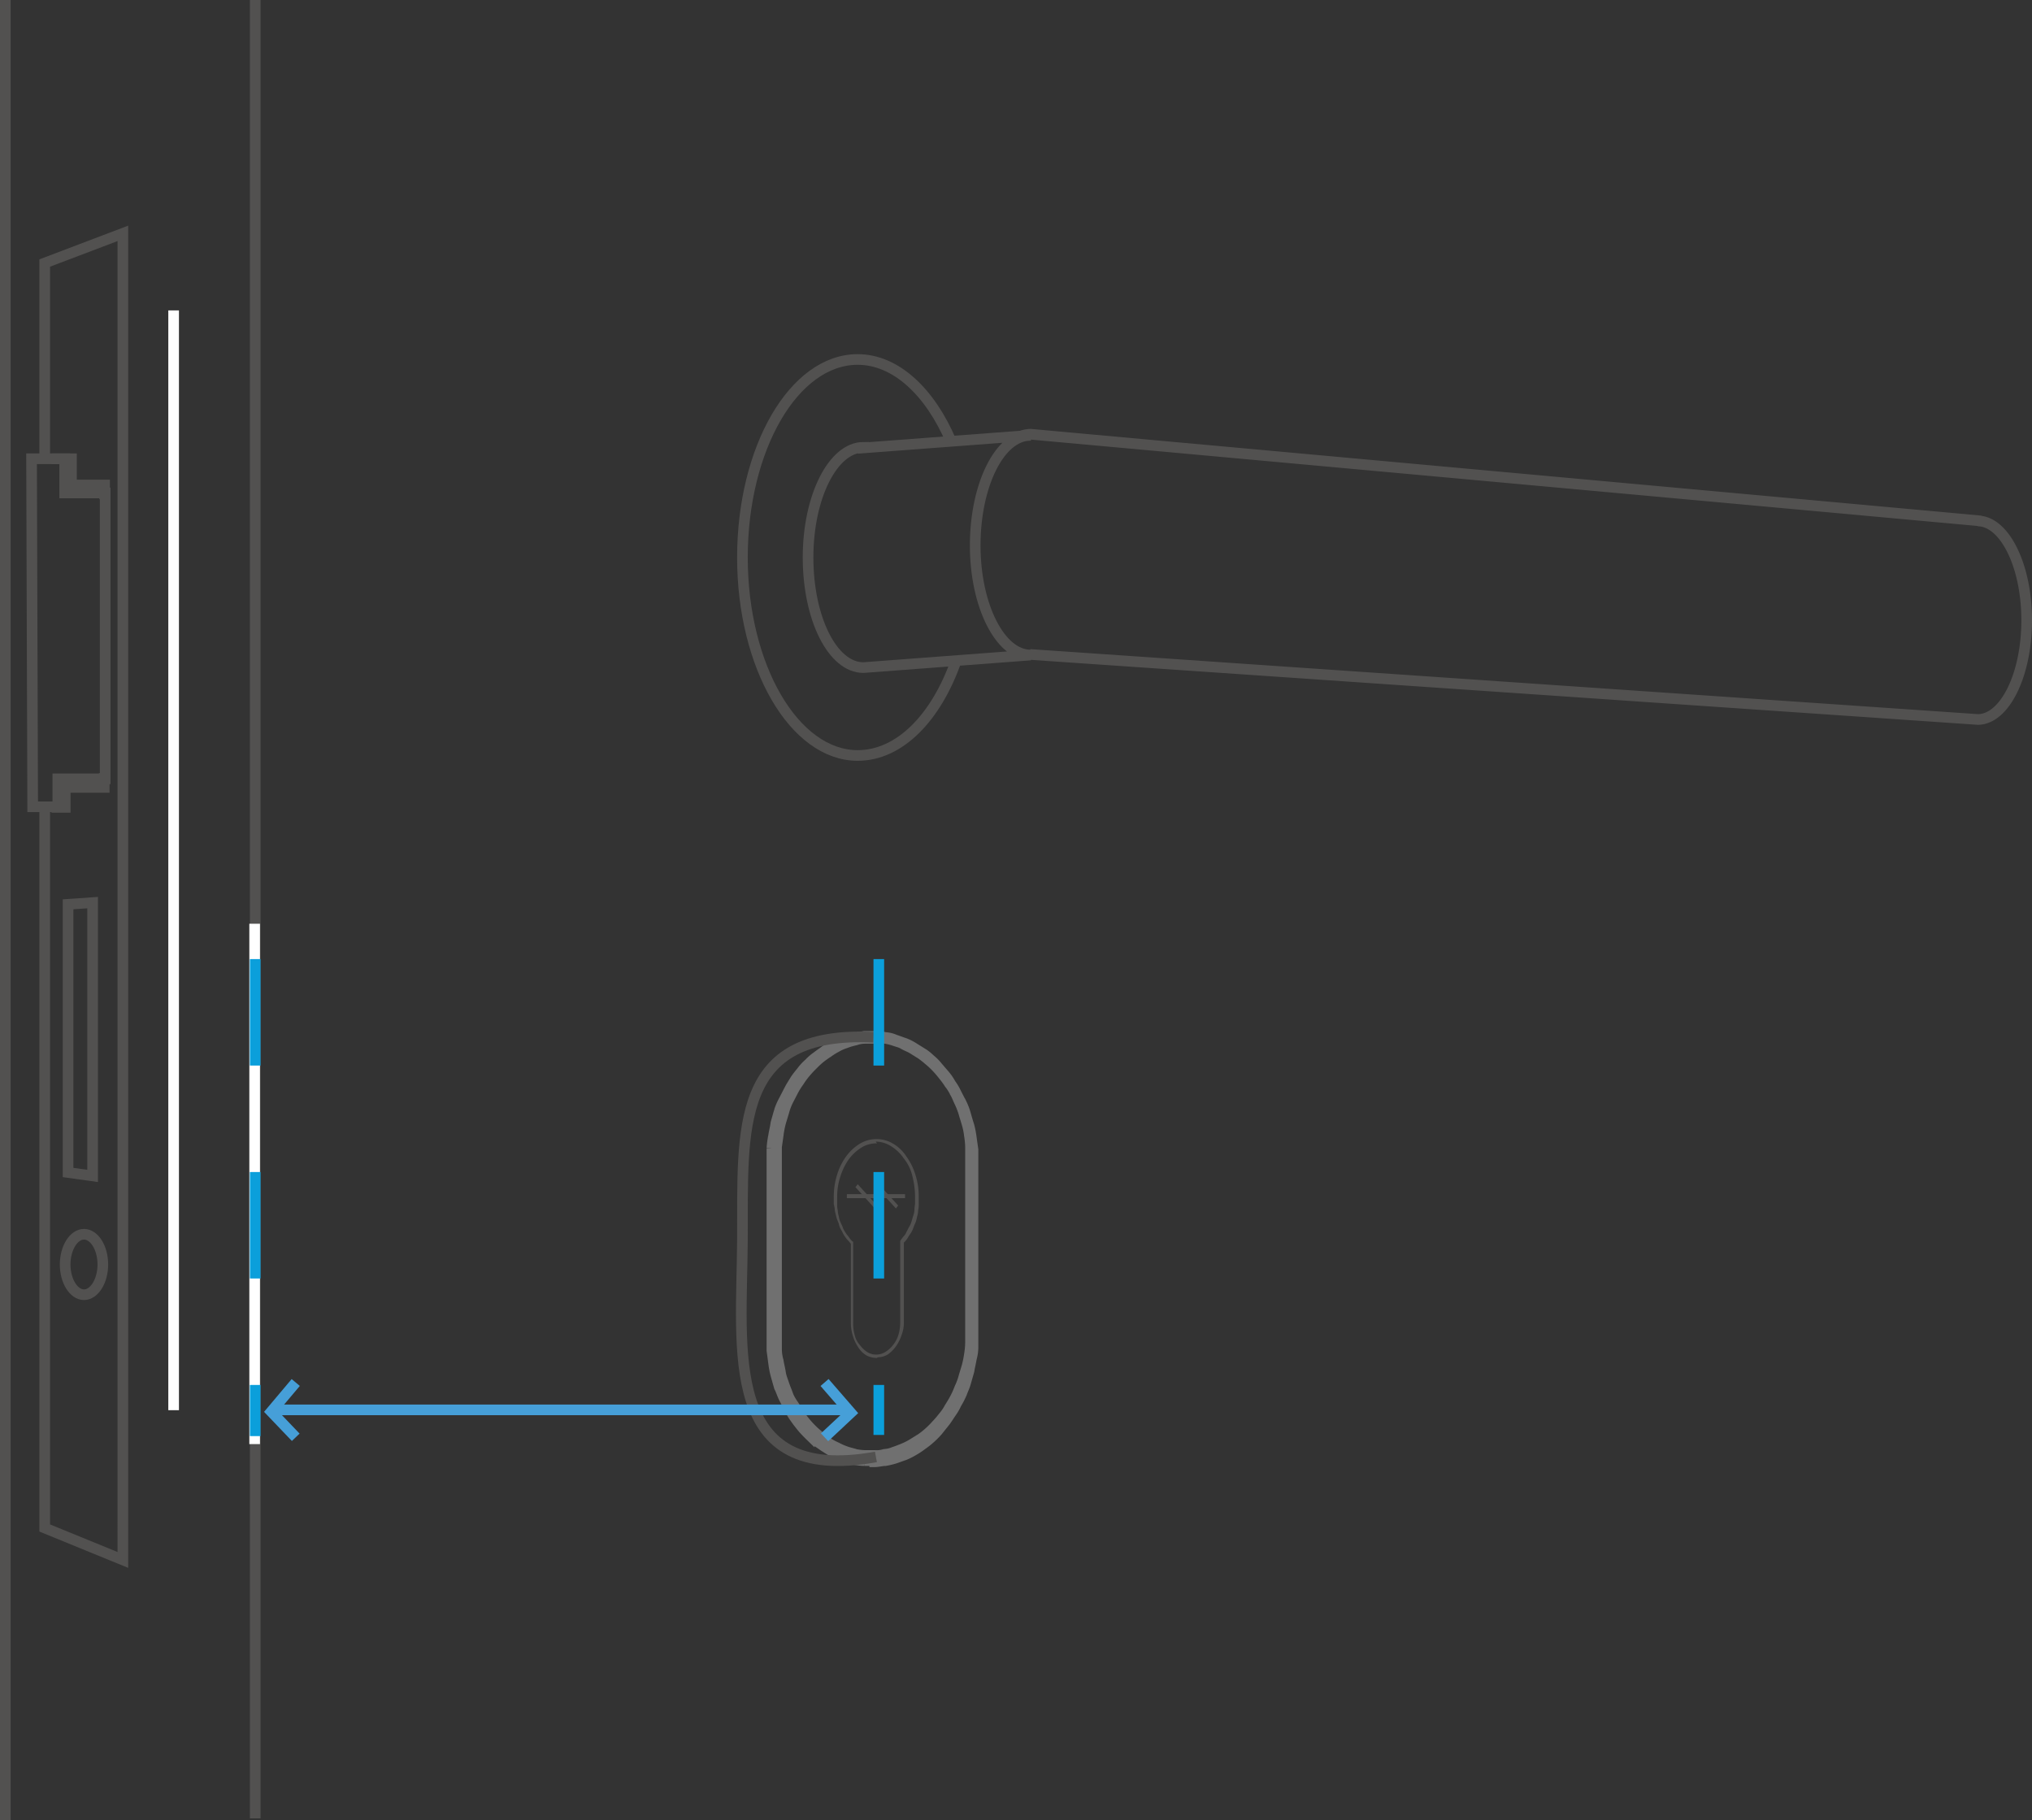 <svg xmlns="http://www.w3.org/2000/svg" width="38.175" height="34.191" viewBox="0 0 38.175 34.191"><rect x="0" y="0" width="38.175" height="34.191" fill="#333333" stroke="none"/><defs><style>.a,.b,.d,.e,.f,.g,.h{fill:none;}.b{stroke:#707070;}.b,.d,.e,.f,.g,.h{stroke-width:0.2px;}.c{fill:#525150;}.d{stroke:#525150;}.e,.f{stroke:#469fd8;}.f{stroke-miterlimit:10;}.g{stroke:#0b9fdb;stroke-dasharray:0 0 2 2;}.h{stroke:#fff;}</style></defs><g transform="translate(0.1)"><g transform="translate(13.831 19.464)"><g transform="translate(0.574)"><path class="a" d="M15.466,26.091h0a1.536,1.536,0,0,1-.729-.15,1.757,1.757,0,0,1-.6-.482,2.23,2.23,0,0,1-.407-.729,2.9,2.9,0,0,1-.15-.911V20.485a3.017,3.017,0,0,1,.15-.922,2.612,2.612,0,0,1,.407-.74,1.9,1.9,0,0,1,.6-.493,1.45,1.45,0,0,1,.729-.161,1.465,1.465,0,0,1,.729.2,1.874,1.874,0,0,1,.579.5,2.438,2.438,0,0,1,.386.74,2.806,2.806,0,0,1,.139.89v3.226a2.759,2.759,0,0,1-.139.89,2.438,2.438,0,0,1-.386.74,1.891,1.891,0,0,1-.579.514A1.6,1.6,0,0,1,15.466,26.091Z" transform="translate(-13.537 -18.159)"/><path class="b" d="M15.469,26.134h-.193a1.181,1.181,0,0,1-.193-.021.905.905,0,0,1-.182-.054,1.308,1.308,0,0,1-.182-.075,1.382,1.382,0,0,1-.171-.1c-.054-.032-.107-.075-.161-.107s-.1-.086-.15-.129a1.916,1.916,0,0,1-.139-.15c-.043-.054-.086-.107-.129-.171a1.018,1.018,0,0,1-.107-.182l-.1-.193c-.032-.064-.054-.139-.086-.2l-.064-.225a1.664,1.664,0,0,1-.043-.225c-.011-.075-.021-.161-.032-.236v-3.8a1.78,1.78,0,0,1,.032-.236c.011-.075.032-.15.043-.236l.064-.225a1.162,1.162,0,0,1,.086-.2l.1-.193c.032-.064.075-.129.107-.182s.086-.118.129-.171a.926.926,0,0,1,.139-.15.864.864,0,0,1,.15-.129c.054-.043.107-.075.161-.118s.107-.064.171-.1a1.308,1.308,0,0,1,.182-.075,1.171,1.171,0,0,1,.182-.054l.193-.032h.193a.593.593,0,0,1,.193.021.5.5,0,0,1,.182.043c.064.021.118.043.182.064a.855.855,0,0,1,.171.086l.161.1a.809.809,0,0,1,.15.118.857.857,0,0,1,.139.139c.043.054.086.1.129.15a.971.971,0,0,1,.118.171,1.018,1.018,0,0,1,.107.182l.1.193a1.143,1.143,0,0,1,.075.2c.021.075.043.15.064.214a1.664,1.664,0,0,1,.043.225l.032.225v3.7a.816.816,0,0,1-.032.225c-.011.075-.032.15-.043.225l-.064.225c-.021.075-.054.139-.075.2a1.619,1.619,0,0,1-.1.193,1.018,1.018,0,0,1-.107.182c-.043.064-.075.118-.118.171l-.129.161a1.708,1.708,0,0,1-.139.139,1.441,1.441,0,0,1-.15.118,1.4,1.4,0,0,1-.161.107,1.279,1.279,0,0,1-.171.086c-.064.021-.118.043-.182.064a1.461,1.461,0,0,1-.182.043c-.064,0-.129.021-.193.021Zm0-7.932h-.182a.544.544,0,0,0-.182.032,1.172,1.172,0,0,0-.182.054.83.83,0,0,0-.171.075,1.276,1.276,0,0,0-.161.1,1.818,1.818,0,0,0-.15.107,1.649,1.649,0,0,0-.139.129,1.917,1.917,0,0,0-.139.15,1.533,1.533,0,0,0-.118.161,1.5,1.5,0,0,0-.107.171l-.1.193a1.143,1.143,0,0,0-.075.2c-.021.075-.043.139-.064.214a1.664,1.664,0,0,0-.043.225l-.032.225v3.8a.816.816,0,0,0,.032.225c.011.075.032.15.043.225s.043.15.064.214.054.139.075.2.064.129.1.182.075.118.107.171.075.107.118.161a1.78,1.78,0,0,0,.139.15c.043.043.1.086.139.129a1.3,1.3,0,0,0,.15.107,1.172,1.172,0,0,0,.161.086,1.191,1.191,0,0,0,.171.075c.054.021.118.032.182.054a1.056,1.056,0,0,0,.182.021h.182a.5.5,0,0,0,.182-.021.563.563,0,0,0,.182-.043c.064-.021.118-.043.171-.064a1.279,1.279,0,0,0,.171-.086l.161-.1a1.44,1.44,0,0,0,.15-.118,1.708,1.708,0,0,0,.139-.139,1.867,1.867,0,0,0,.129-.15.971.971,0,0,0,.118-.171c.032-.054.075-.118.107-.182a1.519,1.519,0,0,0,.086-.193,1.143,1.143,0,0,0,.075-.2c.021-.075.043-.139.064-.214a1.892,1.892,0,0,0,.043-.214,1.6,1.6,0,0,0,.021-.225V20.25a1.6,1.6,0,0,0-.021-.225,1.264,1.264,0,0,0-.043-.214c-.021-.075-.043-.139-.064-.214a1.432,1.432,0,0,0-.075-.193c-.032-.064-.054-.129-.086-.182a.925.925,0,0,0-.107-.171,1.534,1.534,0,0,0-.118-.161,1.866,1.866,0,0,0-.129-.15,1.522,1.522,0,0,0-.139-.129,1.832,1.832,0,0,0-.15-.118l-.161-.1c-.054-.032-.118-.054-.171-.086s-.118-.043-.171-.064a1.122,1.122,0,0,0-.182-.043c-.064,0-.118-.011-.182-.011Z" transform="translate(-13.54 -18.16)"/></g><g transform="translate(1.732 1.94)"><path class="a" d="M16.194,21.06a1.3,1.3,0,0,0-.064-.407.957.957,0,0,0-.161-.332.706.706,0,0,0-.247-.225.576.576,0,0,0-.3-.086.568.568,0,0,0-.3.075.706.706,0,0,0-.247.225,1.4,1.4,0,0,0-.171.332,1.415,1.415,0,0,0-.064.418,1.044,1.044,0,0,0,.021.257.966.966,0,0,0,.064.236,1.188,1.188,0,0,0,.1.2.653.653,0,0,0,.129.161v1.511a.973.973,0,0,0,.032.247.544.544,0,0,0,.1.193.436.436,0,0,0,.15.129.352.352,0,0,0,.182.043.361.361,0,0,0,.182-.054.612.612,0,0,0,.15-.139.711.711,0,0,0,.1-.2.914.914,0,0,0,.032-.247V21.9L16,21.736a.711.711,0,0,0,.1-.2,1.774,1.774,0,0,0,.064-.225,1.913,1.913,0,0,0,.021-.247Z" transform="translate(-14.619 -19.967)"/><path class="c" d="M15.435,24.075a.42.42,0,0,1-.193-.043.458.458,0,0,1-.15-.139.841.841,0,0,1-.15-.472v-1.49s-.043-.054-.064-.075-.043-.054-.064-.086-.032-.064-.054-.1a.321.321,0,0,1-.043-.107c-.011-.043-.032-.075-.043-.118l-.032-.129a.538.538,0,0,0-.021-.129v-.129a1.382,1.382,0,0,1,.064-.429,1.143,1.143,0,0,1,.171-.343.889.889,0,0,1,.257-.236.606.606,0,0,1,.622,0,.739.739,0,0,1,.247.236,1.143,1.143,0,0,1,.171.343,1.314,1.314,0,0,1,.064.418v.129a.522.522,0,0,1-.011.129.385.385,0,0,1-.021.118.483.483,0,0,1-.032.118,1.113,1.113,0,0,0-.043.107.435.435,0,0,1-.054.1.989.989,0,0,0-.054.086.466.466,0,0,1-.064.075v1.479a.649.649,0,0,1-.043.257.8.8,0,0,1-.107.214.664.664,0,0,1-.15.15.37.37,0,0,1-.193.054Zm0-4.03a.531.531,0,0,0-.289.075.893.893,0,0,0-.236.214,1.131,1.131,0,0,0-.161.322,1.184,1.184,0,0,0-.064.4v.129a.4.4,0,0,0,.011.118.456.456,0,0,0,.021.118.315.315,0,0,0,.032.107c.011.032.032.064.043.1s.032.064.054.1.043.054.064.086.043.054.064.075h.011v1.533a.836.836,0,0,0,.032.236.421.421,0,0,0,.1.182.525.525,0,0,0,.139.129.314.314,0,0,0,.171.043.324.324,0,0,0,.171-.054.525.525,0,0,0,.139-.129.544.544,0,0,0,.1-.193.816.816,0,0,0,.032-.225V21.878h0a.855.855,0,0,1,.064-.086.233.233,0,0,0,.054-.086c.021-.032.032-.064.054-.1s.032-.064.043-.1.021-.075.032-.107.021-.075.021-.118.011-.075.011-.118v-.118a1.609,1.609,0,0,0-.054-.4.827.827,0,0,0-.161-.322.781.781,0,0,0-.236-.225.539.539,0,0,0-.289-.086Z" transform="translate(-14.62 -19.97)"/></g><path class="d" d="M15.486,18.18c-2.626-.129-2.454,1.7-2.465,3.8s-.386,4.609,2.508,4.084" transform="translate(-13.004 -18.159)"/><g transform="translate(1.979 2.787)"><g transform="translate(0.161)"><path class="a" d="M15.384,21.177l-.364-.4" transform="translate(-14.999 -20.759)"/><path class="c" d="M15.364,21.21l-.364-.4.043-.054.364.4Z" transform="translate(-15 -20.76)"/></g><g transform="translate(0.557)"><path class="a" d="M15.754,21.177l-.364-.4" transform="translate(-15.369 -20.759)"/><path class="c" d="M15.734,21.21l-.364-.4.043-.054.364.4Z" transform="translate(-15.37 -20.76)"/></g><g transform="translate(0 0.182)"><path class="a" d="M15.943,20.96H14.85" transform="translate(-14.85 -20.928)"/><path class="c" d="M14.85,21.005V20.93h1.093v.075Z" transform="translate(-14.85 -20.93)"/></g></g></g><path class="d" d="M4.48,0V34.159" transform="translate(0.215)"/><path class="d" d="M.1,0V34.191" transform="translate(-0.1)"/><path class="d" d="M1.661,20.954,1.2,20.89V15.852l.461-.032Z" transform="translate(-0.021 1.136)"/><g transform="translate(0.493 4.384)"><path class="d" d="M1.857,22.2c0,.311-.161.568-.354.568s-.354-.257-.354-.568.161-.568.354-.568S1.857,21.887,1.857,22.2Z" transform="translate(-0.518 -2.83)"/><path class="d" d="M.79,14.894V28.41l1.468.6V4.09L.79,4.647V8.334" transform="translate(-0.543 -4.09)"/><path class="d" d="M.56,8.04l.021,6.538h.472v-.525h.89V8.683H1.182V8.04h-.6Z" transform="translate(-0.56 -3.806)"/><path class="d" d="M.91,8.04h.375v.493h.622V8.8" transform="translate(-0.535 -3.806)"/><path class="d" d="M.91,14.193h.257v-.375H1.9V13.55" transform="translate(-0.535 -3.41)"/><path class="e" d="M4.76,24.71H15.65" transform="translate(-0.258 -2.609)"/><path class="f" d="M5.221,24.23l-.461.547.461.482" transform="translate(-0.258 -2.643)"/><path class="f" d="M14.46,24.23l.493.568-.493.461" transform="translate(0.438 -2.643)"/></g><path class="g" d="M15.41,16.81v8.939" transform="translate(1 1.207)"/><path class="h" d="M3.05,5.44V26.1" transform="translate(0.112 0.391)"/><path class="h" d="M4.47,16.19v9.775" transform="translate(0.214 1.163)"/><path class="g" d="M4.48,16.81v8.961" transform="translate(0.215 1.207)"/><path class="d" d="M18.077,11.747l17.814,1.222c.5-.011.911-.836.911-1.865s-.418-1.865-.922-1.865h.064L18.088,7.61a.593.593,0,0,0-.268.075" transform="translate(1.173 0.547)"/><path class="d" d="M15.21,7.855c-.568,0-1.04.922-1.04,2.069s.461,2.069,1.04,2.069l3.14-.236c-.568,0-1.04-.922-1.04-2.058s.461-2.069,1.04-2.069l-3.14.236Z" transform="translate(0.911 0.548)"/><path class="d" d="M17.039,11.949c-.375,1.072-1.061,1.79-1.854,1.79-1.19,0-2.165-1.672-2.165-3.719S13.985,6.3,15.185,6.3c.718,0,1.361.611,1.758,1.543" transform="translate(0.828 0.453)"/></g></svg>